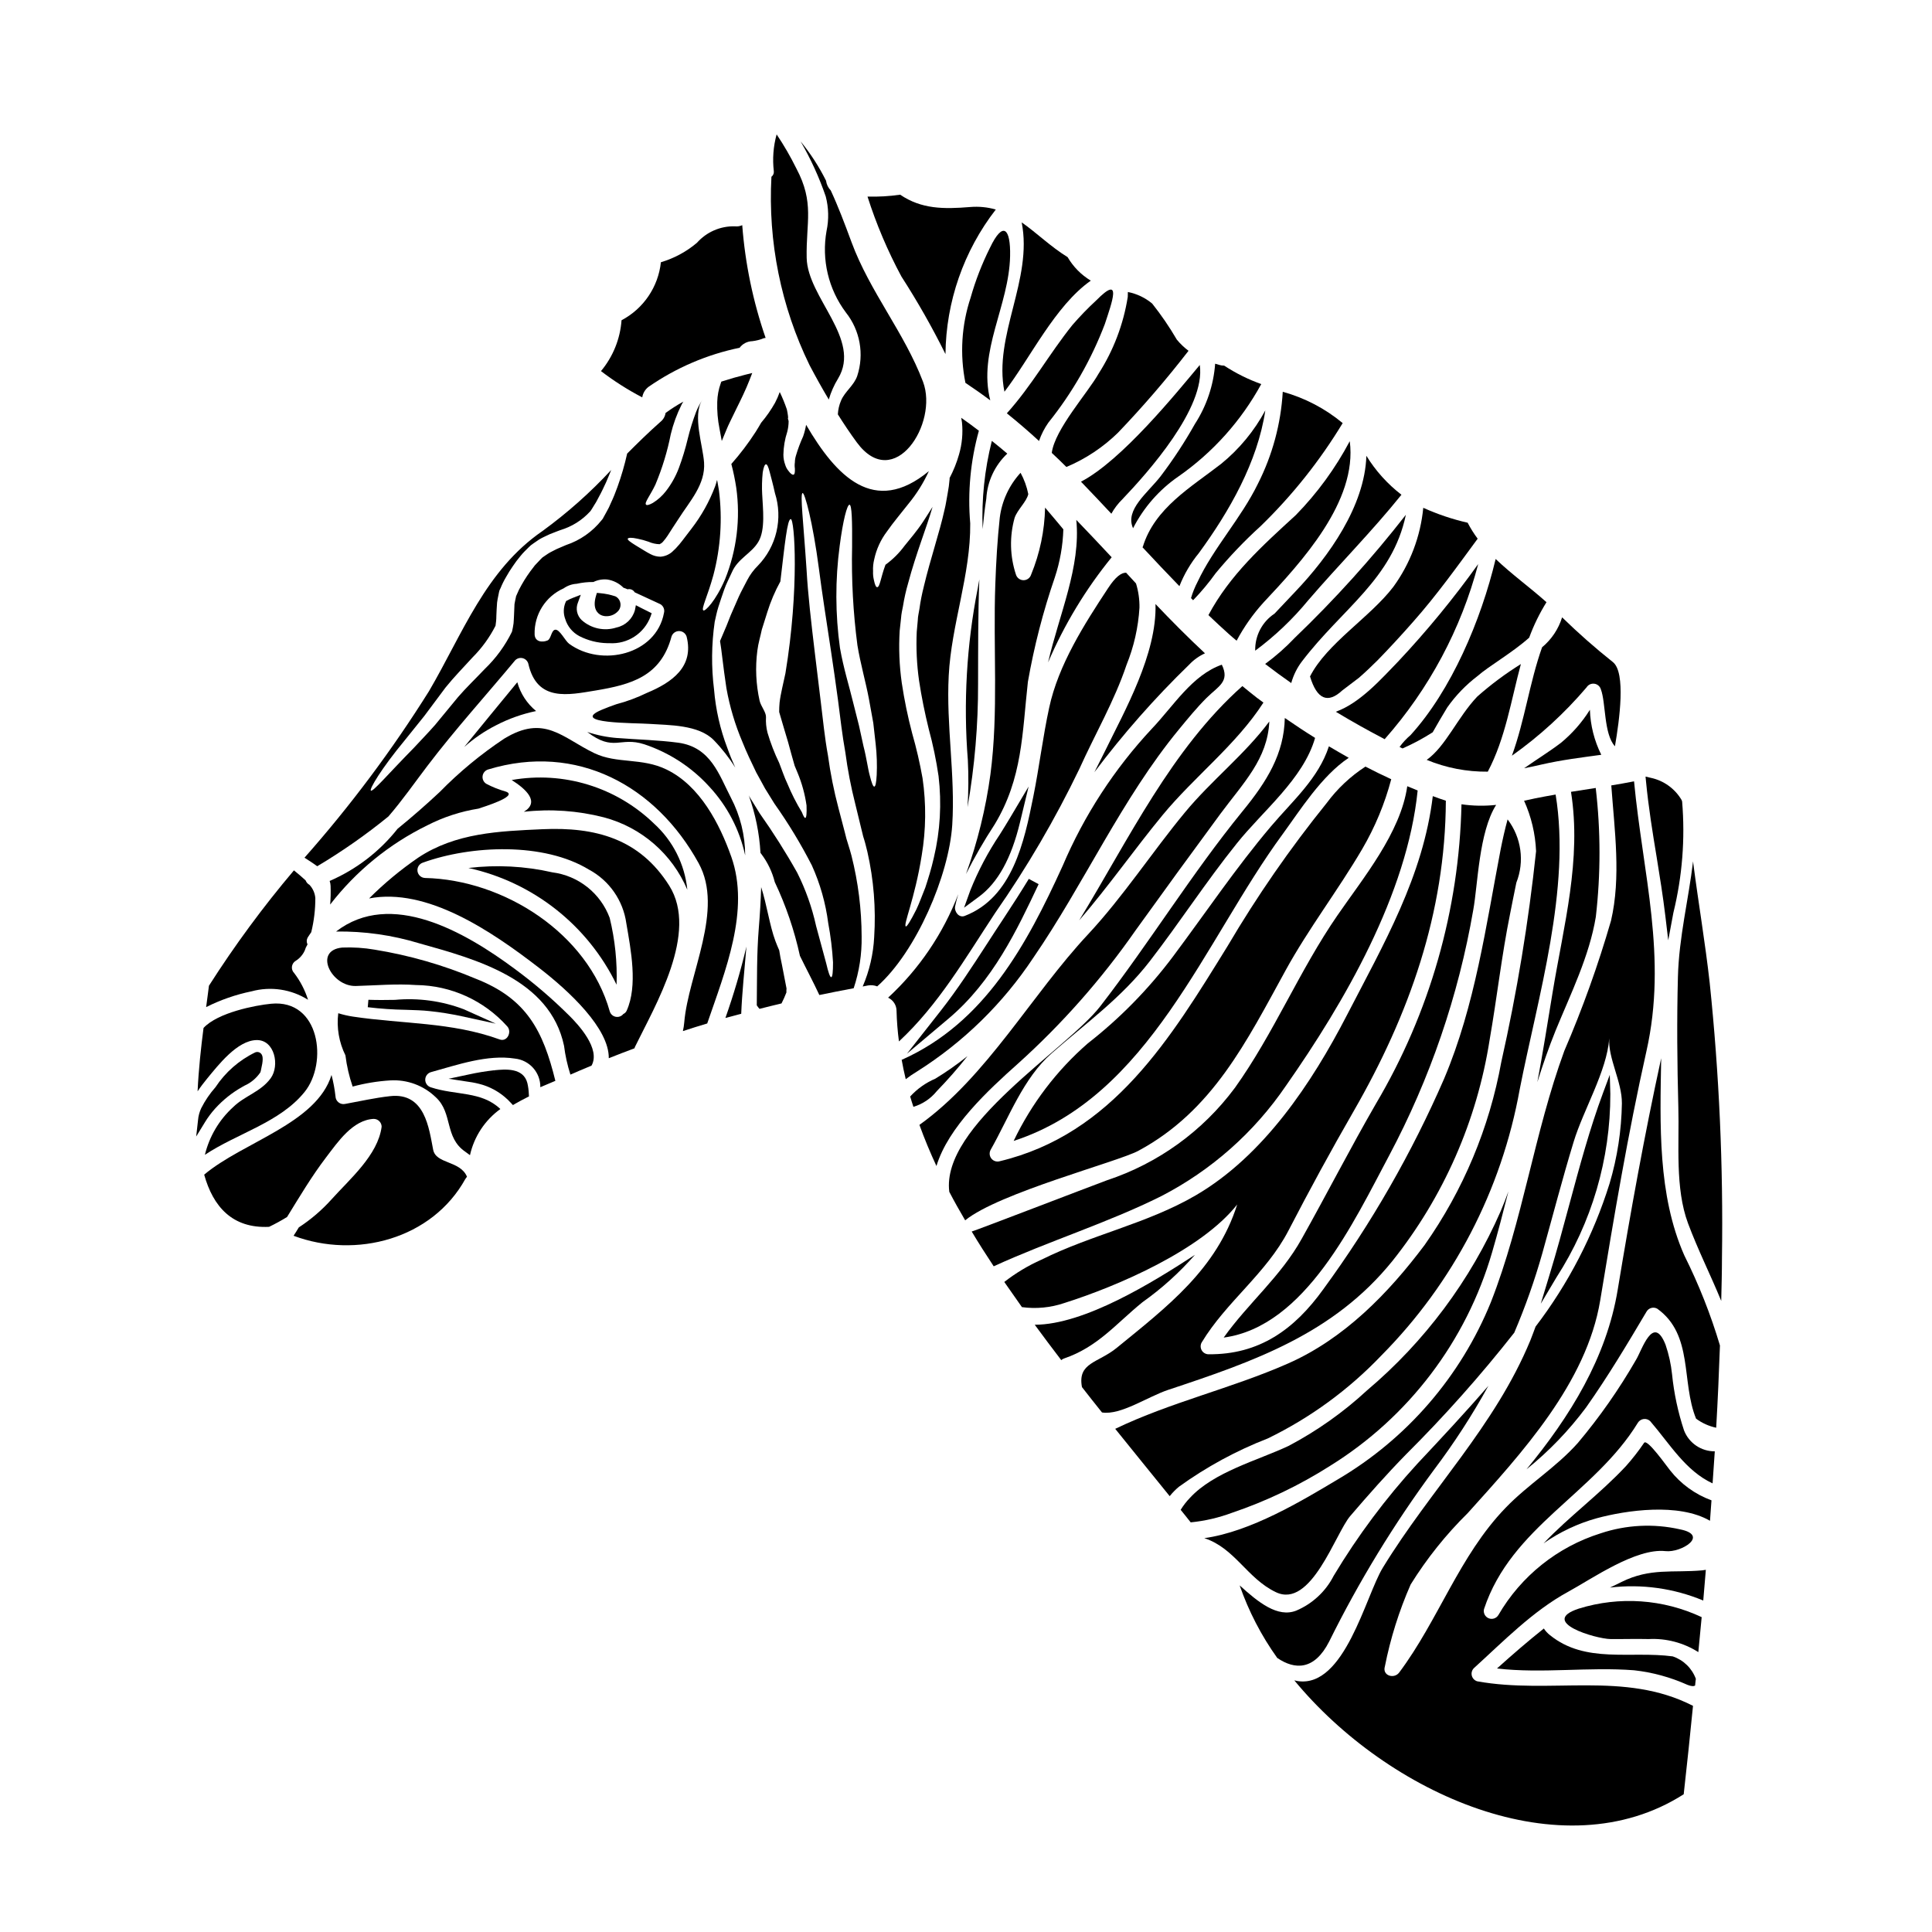 <?xml version="1.0" encoding="UTF-8"?>
<!-- Uploaded to: SVG Repo, www.svgrepo.com, Generator: SVG Repo Mixer Tools -->
<svg fill="#000000" width="800px" height="800px" version="1.1" viewBox="144 144 512 512" xmlns="http://www.w3.org/2000/svg">
 <g>
  <path d="m429.23 281.78c1.242 12.449-4.539 25.031-7.477 37.762 4.293-10.023 9.965-19.402 16.848-27.859-3.094-3.316-6.219-6.641-9.371-9.902z"/>
  <path d="m422.73 264.02c1.305 1.215 2.602 2.461 3.871 3.731v0.004c5.098-2.144 9.746-5.231 13.695-9.102 6.602-6.898 12.832-14.137 18.676-21.688-1.148-0.859-2.188-1.855-3.102-2.961-1.945-3.336-4.125-6.527-6.527-9.551-1.855-1.551-4.074-2.606-6.445-3.07 0 0.441 0 0.859-0.027 1.301v-0.004c-1.148 7.25-3.785 14.184-7.746 20.363-2.824 5.027-11.594 14.723-12.395 20.977z"/>
  <path d="m428.2 230.13c-6.113 7.609-10.816 16.137-17.375 23.402 2.934 2.363 5.754 4.785 8.52 7.328h0.004c0.598-1.73 1.434-3.371 2.488-4.867 6.32-7.871 11.367-16.684 14.957-26.117 1.828-5.586 4.785-13.441-2.297-6.25h-0.004c-2.215 2.051-4.316 4.223-6.293 6.504z"/>
  <path d="m406.85 260.84c-1.93 7.637-2.75 15.508-2.438 23.375 0.25-2.711 0.555-5.391 0.969-8.078v0.004c0.262-4.543 2.25-8.812 5.562-11.93-1.328-1.156-2.711-2.266-4.094-3.371z"/>
  <path d="m401.23 222.86c-2.422 7.285-2.898 15.074-1.383 22.598 2.238 1.496 4.453 3.047 6.586 4.648-3.32-13.055 4.981-25.062 5.254-38.246 0.164-7.359-1.883-9.445-5.34-2.184-2.113 4.227-3.828 8.637-5.117 13.184z"/>
  <path d="m430.47 271.65c2.711 2.793 5.367 5.644 8.051 8.492l-0.004 0.004c0.789-1.418 1.773-2.715 2.934-3.848 6.668-7 22.133-24.234 20.504-35.574-6.144 7.344-20.668 25.312-31.484 30.926z"/>
  <path d="m425.8 284.28c-1.602-1.969-3.234-3.844-4.84-5.754l-0.004-0.004c-0.125 6.102-1.383 12.125-3.703 17.766-0.273 0.875-1.086 1.473-2.004 1.473-0.918 0-1.73-0.598-2.008-1.473-1.613-4.871-1.738-10.109-0.359-15.051 0.719-2.129 3.207-4.328 3.625-6.297-0.395-1.977-1.082-3.879-2.047-5.644-3.035 3.301-4.961 7.469-5.512 11.922-0.637 5.863-0.969 11.758-1.18 17.648-0.609 16.707 0.887 33.852-1.301 50.406v-0.004c-1.223 8.984-3.391 17.816-6.465 26.344 2.285-4.504 4.812-8.883 7.578-13.109 7.41-12.23 7.301-24.125 8.824-37.816 1.648-9.398 4.031-18.648 7.137-27.668 1.363-4.113 2.125-8.406 2.258-12.738z"/>
  <path d="m403.2 325.16c0.027-9.129-0.027-18.398 0.336-27.605-0.141 0.832-0.281 1.633-0.445 2.461v-0.004c-2.934 14.953-3.809 30.234-2.602 45.426 0.207 4.156 0.18 8.324-0.086 12.477 1.895-10.816 2.828-21.777 2.797-32.754z"/>
  <path d="m408.93 365.2c-3.106 4.633-5.715 9.578-7.785 14.758l-1.656 4.59 3.938-2.906c5.019-3.711 8.578-10.152 10.875-19.68l2.293-9.52-5 8.422c-0.879 1.457-1.754 2.894-2.664 4.336z"/>
  <path d="m225.63 408.95c-0.805-2.559-2.051-4.957-3.68-7.086-0.449-0.453-0.664-1.086-0.582-1.719 0.082-0.633 0.449-1.191 1-1.516 1.059-0.656 1.895-1.617 2.402-2.754 0.148-0.508 0.363-0.992 0.641-1.441l0.082-0.164c-0.289-0.582-0.27-1.266 0.055-1.828 0.305-0.496 0.633-0.941 0.941-1.41 0.723-2.961 1.086-6 1.078-9.051-0.113-1.305-0.66-2.531-1.551-3.488-0.473-0.258-0.836-0.676-1.023-1.18-0.969-0.914-2.047-1.797-3.098-2.656-8.184 9.672-15.707 19.887-22.52 30.57-0.191 1.629-0.473 3.543-0.746 5.668 3.812-1.918 7.863-3.324 12.043-4.184 5.082-1.375 10.504-0.562 14.957 2.238z"/>
  <path d="m394.56 237.84c0.145-13.887 4.828-27.344 13.336-38.316-2.203-0.629-4.496-0.852-6.777-0.664-7 0.578-12.918 0.578-18.562-3.266-2.867 0.414-5.766 0.582-8.66 0.5 2.336 7.324 5.348 14.418 8.988 21.188 4.277 6.629 8.172 13.492 11.676 20.559z"/>
  <path d="m201.04 437.75c2.078-2.289 4.512-4.223 7.207-5.731l0.535-0.305c1.715-0.762 3.176-1.988 4.227-3.543l0.094-0.348c0-0.07 0.043-0.199 0.082-0.375 0.523-2.273 0.664-3.637-0.105-4.328-0.383-0.336-0.926-0.434-1.402-0.246-4.301 2.07-7.957 5.269-10.582 9.254-1.488 1.68-2.75 3.539-3.766 5.543-0.461 0.98-0.75 2.039-0.844 3.121l-0.492 4.394 2.309-3.769v-0.004c0.797-1.305 1.715-2.531 2.738-3.664z"/>
  <path d="m258.79 448.68c-1.105-5.59-2.129-15.246-11.414-14.188-4.012 0.441-7.871 1.328-11.84 2.047v-0.004c-0.621 0.156-1.281 0.023-1.789-0.367-0.512-0.387-0.82-0.984-0.84-1.625-0.211-1.91-0.562-3.809-1.051-5.668-3.984 12.891-23.402 17.73-33.746 26.418 2.363 8.492 7.477 14.305 17.203 13.832v-0.004c1.633-0.781 3.219-1.652 4.758-2.602 3.293-5.336 6.504-10.762 10.32-15.77 3.07-4.012 7.055-9.984 12.672-10.234v0.004c1.141 0.008 2.066 0.934 2.074 2.074-0.969 7.527-8.492 13.914-13.309 19.285-2.547 2.832-5.453 5.316-8.645 7.398-0.441 0.746-0.914 1.496-1.383 2.215 16.531 6.195 36.711 0.883 45.535-15.078h0.004c0.125-0.203 0.262-0.395 0.414-0.578-1.801-4.309-8.215-3.312-8.965-7.156z"/>
  <path d="m212.01 419.63c4.785-0.082 6.168 6.75 3.734 10.102-2.656 3.648-6.859 4.617-9.961 7.664v-0.004c-3.699 3.371-6.305 7.773-7.481 12.637 8.633-5.723 19.887-8.547 26.418-16.652 6.223-7.691 4.066-24.648-8.879-23.375-4.121 0.395-14.137 2.328-17.902 6.418-0.66 5.117-1.301 10.926-1.574 16.793 0.789-1.18 1.656-2.32 2.57-3.43 2.891-3.484 7.93-10.07 13.074-10.152z"/>
  <path d="m283.76 431.03c-1.066-4.16-5.902-3.68-8.809-3.394l0.082 0.98-0.098-0.98c-2.281 0.254-4.543 0.629-6.781 1.125l-5.269 1.121 5.328 0.816h0.004c1.242 0.164 2.469 0.43 3.672 0.789 2.887 0.898 5.481 2.559 7.512 4.801l0.531 0.57 0.676-0.395c0.953-0.547 1.969-1.09 2.996-1.609l0.578-0.289-0.039-0.648c-0.035-0.973-0.164-1.941-0.383-2.887z"/>
  <path d="m363.64 249.88c0.566-1.957 1.395-3.828 2.461-5.562 6.297-10.426-8.105-21.383-8.324-31.98-0.195-9.484 2.129-14.562-2.754-23.734-1.535-3.106-3.273-6.109-5.207-8.988-0.883 3.184-1.133 6.512-0.742 9.793 0.055 0.559-0.188 1.102-0.637 1.438-0.934 17.223 2.539 34.402 10.094 49.906 1.621 3.07 3.312 6.133 5.109 9.129z"/>
  <path d="m363.05 205.16c-1.371 7.617 0.48 15.457 5.117 21.648 3.762 4.738 4.894 11.047 3.016 16.797-0.859 2.543-3.262 4.121-4.285 6.527-0.504 1.164-0.793 2.41-0.859 3.68 1.605 2.547 3.262 5.035 5.035 7.441 9.875 13.383 21.688-5.066 17.539-16.074-4.953-13.055-14.105-23.871-18.949-37-1.828-4.953-3.543-9.488-5.512-13.723v0.004c-0.68-0.703-1.117-1.605-1.242-2.574-1.855-3.715-4.117-7.207-6.746-10.418 2.695 4.637 4.93 9.527 6.668 14.605 0.773 2.973 0.852 6.082 0.219 9.086z"/>
  <path d="m314.2 249.3c0.18-1.117 0.785-2.117 1.688-2.797 7.262-5.035 15.465-8.555 24.117-10.344 0.793-1.062 2.027-1.703 3.352-1.742 1.047-0.121 2.07-0.383 3.043-0.785 0.164-0.043 0.328-0.07 0.496-0.086-3.34-9.648-5.422-19.691-6.195-29.871-0.617 0.281-1.297 0.383-1.969 0.301-3.828-0.094-7.5 1.504-10.039 4.371-2.789 2.359-6.043 4.113-9.547 5.148-0.699 6.539-4.609 12.305-10.43 15.375-0.359 4.953-2.266 9.664-5.449 13.473 3.426 2.625 7.074 4.949 10.898 6.945z"/>
  <path d="m335.62 244.99-0.465 0.145-0.16 0.461c-0.562 1.578-0.871 3.234-0.918 4.906-0.074 2.387 0.125 4.769 0.598 7.109l0.602 3.258 1.273-3.059c0.27-0.645 0.562-1.316 0.922-2.039 0.527-1.117 1.086-2.25 1.656-3.402 1.23-2.492 2.508-5.07 3.543-7.754l0.68-1.766-1.84 0.457c-1.953 0.492-3.938 1.055-5.891 1.684z"/>
  <path d="m535.48 328.61c-5.227 5.512-8.324 13.164-13.383 16.762v0.004c5.129 2.121 10.633 3.184 16.184 3.125 4.676-8.852 6.168-18.895 8.77-28.52-4.09 2.547-7.961 5.434-11.57 8.629z"/>
  <path d="m531.31 357.14c-0.609 27.965-8.422 55.301-22.676 79.367-6.805 11.785-12.988 23.871-19.641 35.738-5.551 10.02-14.211 17.105-20.703 26.227 21.648-2.906 34.555-30.844 43.848-48.242 10.848-20.383 18.375-42.367 22.297-65.121 1.215-6.641 1.465-20.555 6.059-27.805-3.059 0.336-6.144 0.281-9.184-0.164z"/>
  <path d="m514.9 341.95c0.277 0.137 0.523 0.277 0.789 0.395 2.769-1.219 5.441-2.652 7.992-4.285 1.242-2.215 2.547-4.402 3.844-6.559 2.238-3.184 4.953-6 8.051-8.355 2.934-2.598 9.215-6.168 13.664-10.152h0.004c1.203-3.285 2.742-6.438 4.59-9.406-4.402-3.938-9.242-7.41-13.473-11.453-3.871 16.266-11.785 34.855-22.547 46.668h0.004c-1.098 0.93-2.078 1.984-2.918 3.148z"/>
  <path d="m498 332.62c4.258 2.574 8.574 4.981 12.945 7.273 11.781-13.32 20.277-29.219 24.797-46.418-6.508 9.094-13.613 17.746-21.273 25.895-4.109 4.207-9.945 10.93-16.469 13.25z"/>
  <path d="m544.67 344.27c7.32-5.188 13.965-11.27 19.781-18.105 0.434-0.703 1.238-1.082 2.055-0.973 0.82 0.105 1.496 0.684 1.734 1.473 1.355 3.512 0.742 11.84 3.734 15.102 1.215-7 2.902-19.477-0.5-22.27h0.004c-4.703-3.734-9.207-7.703-13.504-11.895-0.965 3.102-2.809 5.859-5.309 7.938-3.32 9.336-4.594 19.406-7.996 28.73z"/>
  <path d="m565.34 332.1c-2.078 3.32-4.672 6.281-7.691 8.77-3.18 2.41-6.531 4.457-9.738 6.723 1.547-0.305 3.148-0.633 4.785-1.023 5.172-1.18 10.426-1.828 15.656-2.543h0.004c-1.848-3.711-2.879-7.781-3.016-11.926z"/>
  <path d="m583.02 371.08c0.836 5.156 1.695 10.484 2.32 15.715l0.762 6.394 1.375-7.375h0.004c2.348-9.609 3.125-19.535 2.301-29.395l-0.129-0.395v0.004c-1.785-3.043-4.773-5.188-8.223-5.906l-1.344-0.32 0.133 1.371c0.648 6.731 1.73 13.43 2.801 19.906z"/>
  <path d="m480.79 363.03c-9.27 10.953-17.262 22.852-25.84 34.328v0.004c-6.5 8.688-14.125 16.477-22.68 23.152-8.242 7.184-14.926 15.977-19.641 25.84 36.043-11.715 50.512-53.043 71.312-81.332 4.484-6.141 10.293-15.41 17.484-20.195-1.77-0.996-3.512-2.019-5.254-3.043-2.769 8.52-9.52 14.332-15.383 21.246z"/>
  <path d="m551.42 430.75c1.441-4.594 3.019-9.16 4.84-13.664 3.984-9.711 8.938-19.68 10.652-30.125v-0.004c1.305-11.34 1.297-22.797-0.027-34.137-2.184 0.332-4.367 0.688-6.555 1.023 2.852 18.008-1.938 35.352-4.867 53.113-1.305 7.856-2.547 15.871-4.043 23.793z"/>
  <path d="m451.58 270.21c-3.406 4.398-9.543 8.879-7.305 13.777 2.812-5.516 6.961-10.242 12.066-13.75 9.09-6.348 16.59-14.719 21.906-24.453-3.461-1.234-6.766-2.879-9.84-4.894-0.422 0.008-0.84-0.047-1.242-0.168l-1.133-0.336-0.004 0.004c-0.418 5.676-2.254 11.16-5.348 15.941-2.715 4.828-5.754 9.465-9.102 13.879z"/>
  <path d="m487.43 280.48c-8.879 8.137-17.512 15.883-23.184 26.531 1.742 1.656 3.512 3.316 5.309 4.926 0.691 0.633 1.441 1.242 2.16 1.855 1.945-3.648 4.332-7.043 7.109-10.102 9.984-10.652 24.98-26.805 22.875-42.77-3.797 7.172-8.602 13.758-14.27 19.559z"/>
  <path d="m461.37 298.19c-0.719 1.379-1.305 2.832-1.742 4.328 0.199 0.168 0.387 0.355 0.555 0.555 2.176-2.246 4.18-4.652 6.004-7.195 3.664-4.426 7.637-8.586 11.895-12.449 8.383-8.133 15.691-17.312 21.742-27.305-4.644-3.859-10.059-6.688-15.879-8.297-0.496 8.492-2.738 16.785-6.586 24.371-4.449 9.141-11.754 16.969-15.988 25.992z"/>
  <path d="m450.22 304.08c0.395 13.195-8.16 28.273-13.305 38.809-0.941 1.938-1.938 3.816-2.879 5.727h0.004c7.609-10.125 15.996-19.645 25.09-28.465 1.191-1.27 2.621-2.293 4.203-3.016-4.512-4.203-8.852-8.574-13.113-13.055z"/>
  <path d="m467.62 266.92c-8.023 6.227-17.594 11.707-20.746 21.938-0.027 0.082-0.082 0.109-0.109 0.164 3.234 3.461 6.477 6.914 9.793 10.32l-0.004 0.004c1.254-3.184 3-6.152 5.172-8.797 8.027-10.984 15.547-24.07 17.594-37.785-2.93 5.441-6.906 10.254-11.699 14.156z"/>
  <path d="m430 387.9c7.801-9.02 14.562-18.758 22.16-27.969 8.449-10.207 19.469-18.578 26.664-29.742-0.582-0.441-1.18-0.855-1.77-1.301-1.301-0.996-2.547-2.047-3.816-3.07-18.785 16.715-29.992 40.391-43.238 62.082z"/>
  <path d="m491.17 323.27c1.836 6.062 4.695 7.289 8.574 3.68 1.469-1.105 2.934-2.238 4.402-3.344 1.715-1.496 3.344-3.043 4.953-4.648 3.207-3.289 6.332-6.691 9.379-10.156 6.277-7.086 11.586-14.52 17.121-22.043h-0.004c-0.996-1.336-1.887-2.754-2.656-4.234-4.043-0.922-7.981-2.246-11.758-3.953-0.723 7.551-3.453 14.773-7.91 20.914-6.113 8.047-17.676 15.043-22.102 23.785z"/>
  <path d="m487.15 313.01c-2.41 2.547-5.047 4.867-7.871 6.945 2.269 1.742 4.566 3.43 6.914 5.062v-0.004c0.574-2.082 1.539-4.035 2.852-5.754 10.734-14.078 23.93-21.742 27.527-38.84-9.008 11.559-18.844 22.449-29.422 32.59z"/>
  <path d="m481.76 306.62c-3.285 2.172-5.219 5.883-5.117 9.82 5.211-3.863 9.93-8.348 14.051-13.359 8.078-9.406 16.926-18.285 24.703-27.969-3.699-2.848-6.848-6.344-9.293-10.32-0.418 13.336-10.012 26.727-18.754 35.91z"/>
  <path d="m410.19 247.81c6.941-9.055 13.383-22.738 22.879-29.434h0.004c-2.539-1.527-4.648-3.668-6.141-6.227-4.566-2.82-8.191-6.441-12.176-9.211 3.016 15.219-7.578 30.016-4.566 44.871z"/>
  <path d="m484.78 431.75c15.52-22.16 32.145-50.844 34.914-78.262-0.914-0.359-1.828-0.742-2.754-1.133-1.742 12.312-11.703 24.344-18.48 34.191-10.125 14.66-16.875 31.316-27.25 45.812l-0.004-0.004c-8.5 11.43-20.32 19.961-33.848 24.43-4.926 1.828-35.215 13.473-35.848 13.582 1.879 3.148 3.84 6.199 5.832 9.215 14.605-6.691 30.152-11.48 44.402-18.59 13.273-6.848 24.625-16.898 33.035-29.242z"/>
  <path d="m460.68 476.54c-11.23 7.328-29.27 18.5-42.461 18.535 2.32 3.148 4.644 6.277 7.027 9.375h-0.004c0.215-0.199 0.473-0.352 0.75-0.441 8.961-3.07 13.723-9.184 20.773-14.91 5.117-3.625 9.785-7.84 13.914-12.559z"/>
  <path d="m512.99 478.19c13.547-16.977 22.434-37.188 25.781-58.648 1.938-11.09 3.184-22.352 5.422-33.391 0.527-2.754 1.105-5.512 1.66-8.266l0.004 0.004c2.207-5.602 1.324-11.949-2.328-16.738-0.715 2.629-1.301 5.231-1.828 7.871-3.938 20.5-6.777 41.387-14.957 60.754h0.004c-8.578 19.734-19.316 38.457-32.016 55.828-7.719 10.762-17.066 17.43-30.484 17.289v0.004c-0.738-0.016-1.418-0.414-1.785-1.055-0.367-0.641-0.375-1.426-0.012-2.07 6.559-10.848 17.07-18.23 22.992-29.629 5.559-10.734 11.285-21.254 17.32-31.727 14.691-25.535 24.262-52.48 24.402-82.219-1.137-0.359-2.297-0.789-3.461-1.215-2.547 21.219-12.988 39.145-22.738 58.008-9.297 18.012-22.105 37.293-40.062 47.777-12.891 7.523-27.605 10.426-40.914 17.066l-0.004-0.004c-3.508 1.559-6.812 3.543-9.84 5.906 1.551 2.238 3.102 4.457 4.676 6.668 3.769 0.512 7.606 0.141 11.207-1.078 14.355-4.539 36.375-14.109 45.84-26.117-5.453 17.18-18.562 27.082-31.953 38.012-4.926 4.012-10.402 3.844-9.188 10.375 1.742 2.238 3.512 4.481 5.312 6.723 4.981 0.789 12.145-4.207 17.594-6.008 22.719-7.535 43.781-14.84 59.355-34.121z"/>
  <path d="m510.06 503.23c19.102-19.258 31.895-43.867 36.684-70.566 4.785-24.371 13.609-53.199 9.512-78.098-1.855 0.336-3.676 0.637-5.512 1.023-0.941 0.223-1.883 0.418-2.852 0.609h0.004c1.902 4.215 2.984 8.758 3.18 13.383-1.992 18.77-5.066 37.406-9.211 55.824-3.16 17.465-10.098 34.027-20.324 48.531-9.602 12.809-21.328 24.844-36.184 31.398-14.996 6.613-31.066 10.234-45.812 17.32 4.809 5.977 9.625 11.895 14.438 17.844v-0.004c0.727-0.91 1.543-1.742 2.438-2.488 7.277-5.258 15.195-9.562 23.566-12.809 11.254-5.469 21.441-12.91 30.074-21.969z"/>
  <path d="m413.73 425.91c11.73-10.562 22.211-22.434 31.234-35.387 7.414-10.316 14.895-20.586 22.434-30.816 6.172-8.328 12.504-14.523 12.988-24.508-6.582 8.824-15.324 15.574-22.406 24.148-8.711 10.539-16.293 22.242-25.645 32.273-14.957 15.992-26.695 37.598-44.676 50.488 1.332 3.68 2.852 7.332 4.512 10.902 3.098-10.312 13.785-20.16 21.559-27.102z"/>
  <path d="m417.83 397.83c13.527-19.68 23.375-42.047 38.621-60.555 2.32-2.82 4.676-5.699 7.273-8.301 3.184-3.148 6.254-4.328 4.07-8.824-7.871 2.754-12.812 10.953-18.535 16.961-9.949 10.652-17.953 22.965-23.656 36.375-9.516 20.887-20.637 41.5-42.488 51.312-0.059 0.027-0.113 0-0.168 0.027 0.309 1.738 0.664 3.457 1.082 5.172 0.945-0.73 1.934-1.406 2.957-2.019 12.297-7.754 22.812-18.031 30.844-30.148z"/>
  <path d="m392.24 433.18c2.871-2.957 5.594-6.059 8.148-9.293-2.707 2.168-5.555 4.164-8.516 5.973-2.535 1.082-4.809 2.691-6.668 4.727 0.277 0.914 0.551 1.828 0.859 2.734 2.43-0.727 4.582-2.168 6.176-4.141z"/>
  <path d="m496.48 532.47c20.809-12.906 36.102-33.059 42.934-56.57 1.574-5.363 2.961-10.762 4.328-16.156-0.637 1.742-1.305 3.516-2.051 5.231l0.004-0.004c-8.016 18.336-20.137 34.59-35.426 47.5-6.262 5.793-13.254 10.742-20.801 14.719-8.246 3.871-19.754 6.859-26.117 13.75l0.004-0.004c-0.938 0.969-1.766 2.035-2.465 3.184 0.914 1.105 1.77 2.211 2.656 3.32 3.727-0.367 7.391-1.215 10.898-2.519 9.145-3.094 17.887-7.273 26.035-12.449z"/>
  <path d="m484.67 401.2c6.141-11.176 13.887-21.215 20.332-32.199 3.387-5.793 5.977-12.016 7.691-18.5-2.269-1.051-4.566-2.156-6.832-3.344v-0.004c-3.984 2.586-7.473 5.867-10.293 9.684-9.672 11.973-18.445 24.641-26.254 37.898-15.02 24.316-30.402 49.848-60.418 57.012v0.004c-0.812 0.211-1.672-0.078-2.188-0.742-0.512-0.664-0.582-1.566-0.176-2.301 4.84-8.52 8.633-18.977 16.18-25.586 9.133-8.023 18.453-14.66 25.977-24.371 7.91-10.234 14.957-21.137 23.074-31.23 6.832-8.578 17.648-17.098 20.746-27.969-2.754-1.715-5.422-3.488-8.023-5.281-0.195 9.484-4.723 16.82-11.234 24.758-13.473 16.531-24.621 34.801-37.652 51.621-8.906 11.508-42.27 31.59-40.027 49.199 1.332 2.57 2.754 5.062 4.207 7.551 8.906-7.273 40.441-15.492 45.895-18.426 19.684-10.59 28.676-28.988 38.996-47.773z"/>
  <path d="m562.43 570.29c-10.789 3.516 4.426 8.023 8.379 8.078 3.379 0.027 6.75-0.082 10.129 0 4.633-0.238 9.223 0.973 13.137 3.461 0.309-3.098 0.609-6.168 0.887-9.27-10.184-4.781-21.785-5.59-32.531-2.269z"/>
  <path d="m570.61 428.83-1.773 4.758c-3.496 9.371-6.258 19.629-8.93 29.547-1.645 6.117-3.348 12.441-5.227 18.586l-2.363 7.785 4.164-6.996v0.004c9.344-14.484 14.301-31.363 14.273-48.605z"/>
  <path d="m590.29 523.09c-1.602-4.84-2.668-9.84-3.18-14.914-0.281-2.66-0.855-5.281-1.723-7.812-3.289-8.324-6.277 1.523-7.828 4.012-4.473 7.781-9.629 15.152-15.41 22.02-5.863 6.586-13.164 10.953-19.195 17.234-12.23 12.672-17.711 29.652-28.164 43.621-1.332 1.77-4.512 0.832-3.789-1.602v0.004c1.48-7.477 3.769-14.77 6.836-21.746 4.277-6.883 9.355-13.234 15.129-18.922 14.25-15.824 31.488-34.496 35.109-56.379 3.676-22.297 7.301-43.93 12.254-66.062 5.59-24.895-0.969-46.945-3.289-71.48-2.019 0.395-4.012 0.746-6.031 1.078 0.855 11.867 2.625 24.289-0.086 35.91l-0.004-0.004c-3.398 11.727-7.527 23.23-12.359 34.441-7.992 21.801-10.984 45.008-19.477 66.645-8 19.645-22.23 36.121-40.504 46.891-9.543 5.699-23.102 13.887-35.426 15.602 8.105 2.629 11.312 10.652 18.949 14.305 9.379 4.535 15.801-15.602 19.723-20.168 4.812-5.617 9.629-11.066 14.805-16.352 10.195-10.152 19.766-20.918 28.66-32.227 2.926-6.852 5.414-13.887 7.441-21.055 2.754-9.84 5.309-19.723 8.297-29.52 2.602-8.551 8.797-18.699 9.445-27.441-0.395 5.144 3.402 11.562 3.344 17.207h0.004c-0.113 7.199-1.211 14.352-3.262 21.254-4.273 13.691-10.91 26.527-19.613 37.93-0.473 1.219-0.887 2.438-1.383 3.652-9.445 22.828-26.395 39.449-39.121 60.281-4.535 7.441-10.098 31.844-22.492 30.016-0.332-0.055-0.605-0.137-0.941-0.191 24.797 30.066 70.984 50.773 103.19 30.18 0.887-7.828 1.688-15.629 2.465-23.43-18.176-9.324-37.762-2.992-57.184-6.504h0.004c-0.703-0.207-1.246-0.766-1.434-1.473-0.188-0.711 0.012-1.465 0.52-1.988 7.801-7.086 15.629-15.156 24.98-20.25 6.387-3.484 17.98-11.645 25.836-10.789 4.18 0.473 11.703-4.231 3.789-5.781h0.004c-6.957-1.566-14.207-1.199-20.969 1.055-11.438 3.586-21.117 11.32-27.137 21.688-0.539 0.875-1.641 1.223-2.586 0.824-0.945-0.402-1.461-1.434-1.207-2.43 7.246-21.879 29.215-30.512 40.777-49.383 0.336-0.543 0.902-0.902 1.535-0.984 0.633-0.082 1.27 0.129 1.73 0.57 5.199 6.031 9.352 13.168 16.531 16.488 0.191-2.82 0.395-5.672 0.582-8.492-3.598 0.02-6.836-2.18-8.145-5.527z"/>
  <path d="m584.23 424.44c-4.453 20.445-8.078 40.539-11.508 61.277-2.961 18.105-12.672 33.695-24.18 47.664 5.926-4.773 11.227-10.277 15.773-16.379 5.809-8.215 10.926-16.793 16.043-25.422 0.582-0.992 1.855-1.324 2.848-0.75 9.629 6.945 6.277 19.336 10.266 29.125v0.004c1.586 1.176 3.406 1.996 5.336 2.406 0.418-7.277 0.746-14.523 0.996-21.801-2.449-8.215-5.613-16.203-9.445-23.871-7.098-16.082-6.43-34.688-6.129-52.254z"/>
  <path d="m597.09 404.47c-1.18-10.539-2.961-21-4.328-31.488-0.027-0.246-0.055-0.496-0.082-0.715-1.18 10.039-3.734 20.055-4.012 30.594-0.309 11.535-0.195 23.047 0.109 34.555 0.277 9.875-0.914 21.41 2.57 30.789 2.684 7.168 6.008 13.75 8.797 20.555 0.086-3.816 0.195-7.637 0.195-11.449v-0.004c0.359-24.32-0.727-48.641-3.25-72.836z"/>
  <path d="m587.3 582.96c-11.176-1.496-23.125 1.992-32.531-5.617-0.637-0.496-1.191-1.094-1.633-1.773-4.258 3.379-8.352 6.945-12.422 10.598 12.09 1.387 24.18-0.469 36.352 0.473 4.867 0.543 9.617 1.84 14.082 3.844 1.051 0.414 1.715 0.441 2.074 0.191 0.055-0.582 0.109-1.18 0.195-1.77-1.031-2.805-3.281-4.992-6.117-5.945z"/>
  <path d="m586.57 533.63c-0.855-1.023-6.031-8.434-6.859-7.273h-0.004c-1.457 2.148-3.055 4.199-4.781 6.141-6.918 7.414-15.078 13.383-21.855 20.5 4.273-3 9.027-5.242 14.055-6.641 7.871-2.129 21.715-4.148 30.039 0.664 0.141-1.797 0.25-3.625 0.395-5.418-4.332-1.582-8.141-4.344-10.988-7.973z"/>
  <path d="m496.23 579.05c7.91-15.988 17.223-31.246 27.828-45.59 5.32-7.051 10.129-14.477 14.387-22.215-6.168 7.141-12.613 14.027-18.867 20.695-8.355 9.117-15.77 19.051-22.133 29.652-2.117 4.156-5.637 7.426-9.93 9.242-4.926 1.938-10.043-2.188-14.996-6.691 2.387 6.852 5.738 13.324 9.961 19.227 4.672 3.191 9.848 3.316 13.75-4.32z"/>
  <path d="m405.56 394.14c-4.043 6.238-7.871 12.129-12.273 17.738l-8.93 11.355 11.043-9.316c11.727-9.891 18.16-23.555 23.844-35.605l-2.598-1.398c-2.121 3.473-4.328 6.91-6.578 10.324-1.531 2.301-3.023 4.609-4.508 6.902z"/>
  <path d="m573.77 563.21c-1.023 0.523-2.074 1.023-3.125 1.52v-0.004c8.402-1.004 16.922 0.176 24.734 3.434 0.246-2.711 0.469-5.422 0.688-8.137-0.332 0.059-0.66 0.113-0.996 0.141-7.828 0.691-13.719-0.691-21.301 3.047z"/>
  <path d="m287.75 363.75c-11.508 0.523-22.992 0.941-32.949 7.555h0.004c-4.652 3.191-9 6.801-12.992 10.789 15.273-2.934 32.273 8.52 45.176 18.5 7.871 6.086 18.453 15.961 18.344 23.844 2.266-0.914 4.535-1.77 6.805-2.625h0.004c0.023-0.117 0.059-0.227 0.109-0.336 5.391-11.062 16.957-30.309 9.102-42.77-7.859-12.461-19.578-15.594-33.602-14.957zm22.324 48.078 0.004 0.004c-0.176 0.395-0.492 0.711-0.887 0.883-0.48 0.605-1.254 0.891-2.008 0.746s-1.367-0.695-1.59-1.434c-5.809-20.695-28.051-34.887-48.965-35.355v-0.004c-1.012-0.035-1.852-0.793-1.988-1.797-0.137-1.004 0.469-1.961 1.434-2.266 12.781-4.621 32.035-5.453 44.012 1.855v-0.004c5.387 2.898 9.066 8.191 9.902 14.25 1.195 6.996 3.074 16.516 0.09 23.125z"/>
  <path d="m270.05 403.36c-8.586-3.617-17.57-6.199-26.766-7.691-2.836-0.488-5.719-0.676-8.594-0.555-7.746 0.746-2.879 10.348 3.598 10.184 5.309-0.141 10.707-0.637 16.016-0.25v-0.004c9.219 0.113 17.973 4.086 24.121 10.961 1.301 1.41 0.027 4.203-2.019 3.457-12.809-4.648-25.727-4.066-38.922-6.059-1.301-0.199-2.586-0.496-3.844-0.887-0.469 3.832 0.195 7.715 1.906 11.172 0.348 2.816 0.984 5.586 1.91 8.266 3.246-0.875 6.574-1.422 9.93-1.633 4.504-0.281 8.922 1.355 12.148 4.512 4.508 4.176 2.211 10.598 7.773 14.387 0.441 0.332 0.859 0.633 1.242 0.914 1.094-4.926 3.961-9.277 8.051-12.23-5.008-4.785-11.785-3.57-18.426-5.754-0.879-0.27-1.48-1.086-1.48-2.008 0-0.918 0.602-1.734 1.48-2.004 6.941-1.91 14.996-4.758 22.297-3.598 3.863 0.41 6.781 3.695 6.723 7.582 1.301-0.551 2.629-1.105 3.984-1.688-3.254-13.242-7.574-21.781-21.129-27.074z"/>
  <path d="m337.81 371.08c-3.098-8.77-8.324-18.867-17.18-23.152-6.527-3.184-13.164-1.469-19.113-4.328-8.52-4.094-13.227-10.371-23.902-3.844v-0.004c-6.188 4.113-11.926 8.863-17.121 14.168-3.543 3.316-7.277 6.586-11.125 9.711-4.766 6.027-10.953 10.781-18.008 13.832 0.152 0.418 0.234 0.855 0.25 1.301 0.059 1.648 0.023 3.301-0.113 4.949 6.859-8.883 15.672-16.066 25.754-20.996 4.258-2.18 8.832-3.676 13.559-4.426 0.691-0.277 10.957-3.316 7.168-4.535h-0.004c-1.77-0.5-3.488-1.188-5.113-2.047-0.699-0.438-1.078-1.238-0.969-2.055 0.105-0.816 0.68-1.492 1.465-1.734 23.52-7.16 44.527 4.32 55.793 24.848 6.805 12.34-2.754 29.434-3.816 42.16-0.066 0.781-0.188 1.559-0.359 2.324 2.129-0.719 4.285-1.359 6.445-2.019 4.773-13.918 11.387-29.988 6.391-44.152z"/>
  <path d="m282.83 359.13c7.082-0.801 14.254-0.301 21.16 1.465 9.961 2.621 18.145 9.711 22.16 19.199-0.676-6.727-3.812-12.965-8.809-17.512-9.992-9.691-24.031-13.996-37.734-11.566 3.856 2.445 7.508 5.844 3.223 8.414z"/>
  <path d="m281.09 324.8c-4.723 5.727-9.406 11.453-14.082 17.18 2.574-2.301 5.438-4.254 8.523-5.809 3.324-1.719 6.871-2.977 10.539-3.734-2.406-1.973-4.144-4.641-4.981-7.637z"/>
  <path d="m314.7 341.23c6.625 2.199 12.57 6.066 17.266 11.23 4.754 5.109 8.039 11.406 9.516 18.23-0.012-5.332-1.312-10.578-3.789-15.301-3.148-6.086-5.312-13.359-13.914-14.562-5.367-0.715-10.789-0.828-16.184-1.242-2.711-0.207-5.387-0.746-7.969-1.605 7.055 5.379 8.633 1.176 15.074 3.25z"/>
  <path d="m266.33 413.31 9.055 1.969-8.461-3.809h-0.004c-5.82-2.215-12.074-3.066-18.273-2.496-2.273 0.035-4.625 0.07-7.016-0.023l-0.172 1.969c3.348 0.406 6.719 0.637 10.09 0.688 2.293 0.074 4.465 0.141 6.254 0.34 2.902 0.297 5.684 0.754 8.527 1.363z"/>
  <path d="m290.38 375.18c-7.289-1.66-14.812-2.047-22.238-1.156 17.129 3.766 31.59 15.16 39.254 30.93 0.207-5.957-0.41-11.918-1.824-17.711-1.191-3.203-3.238-6.023-5.914-8.148-2.68-2.125-5.887-3.481-9.277-3.914z"/>
  <path d="m407.71 385.96c8.465-12.121 15.938-24.91 22.352-38.234 4.121-9.156 9.266-17.953 12.477-27.523 1.957-4.832 3.117-9.953 3.43-15.156 0.035-2.176-0.273-4.344-0.914-6.422-0.887-0.941-1.77-1.91-2.625-2.852-1.273-0.027-2.82 1.105-4.758 4.066-6.297 9.543-13.199 20.359-15.629 31.703-1.688 7.801-2.629 15.742-4.207 23.57-2.406 11.977-5.512 26.723-18.172 31.617-1.574 0.609-2.82-1.18-2.547-2.543 0.219-1.105 0.523-2.184 0.832-3.207l-0.004 0.004c-4.012 10.441-10.371 19.824-18.59 27.414 1.379 0.637 2.254 2.023 2.238 3.543 0.07 2.691 0.285 5.379 0.637 8.051 10.512-9.762 17.594-22.078 25.48-34.031z"/>
  <path d="m280.48 400.82c-13.363-9.93-32.922-21.137-47.418-9.957 7.465-0.105 14.902 0.949 22.043 3.125 15.105 4.231 34.637 9.488 38.371 27.16 0.324 2.59 0.891 5.144 1.688 7.633 0.789-0.336 1.551-0.664 2.363-1.023 1.078-0.473 2.156-0.887 3.234-1.359 2.492-4.453-3.543-10.898-5.902-13.25l-0.004 0.004c-4.481-4.461-9.285-8.582-14.375-12.332z"/>
  <path d="m395.42 323.08c0.691-13.609 5.836-26.766 5.699-40.387-0.707-8.254 0.07-16.566 2.293-24.543-1.52-1.16-3.07-2.32-4.672-3.43 0.082 0.395 0.137 0.789 0.191 1.215l0.004 0.004c0.285 2.863 0.02 5.758-0.789 8.52-0.613 2.156-1.449 4.242-2.492 6.223v0.281c-0.102 1.289-0.277 2.574-0.523 3.844-0.277 1.355-0.445 2.848-0.832 4.328-1.301 5.949-3.707 12.863-5.481 20.305l0.004 0.004c-0.5 1.945-0.891 3.914-1.16 5.902l-0.277 1.547c-0.027 0.223-0.109 0.609-0.109 0.691l-0.055 0.789c-0.082 0.996-0.164 2.019-0.277 3.07-0.191 4.309 0.008 8.621 0.609 12.891 0.664 4.402 1.551 8.715 2.574 12.867 1.117 4.102 1.984 8.266 2.598 12.473 0.855 7.223 0.438 14.535-1.246 21.609-0.664 2.988-1.52 5.641-2.266 7.938-0.914 2.266-1.633 4.258-2.363 5.781-1.52 3.016-2.516 4.617-2.789 4.508-0.789-0.305 2.363-7.219 4.203-18.836 1.137-6.762 1.211-13.66 0.219-20.445-0.711-4.008-1.629-7.981-2.754-11.895-1.16-4.398-2.078-8.859-2.754-13.363-0.648-4.578-0.832-9.211-0.551-13.828 0.109-1.105 0.246-2.238 0.359-3.32l0.082-0.828c0.055-0.445 0.109-0.582 0.137-0.859l0.309-1.551h-0.004c0.328-2.035 0.777-4.051 1.355-6.031 2.129-7.992 4.812-14.496 6.477-20.223-0.859 1.387-1.715 2.684-2.519 3.938-1.688 2.547-3.457 4.566-4.894 6.363h-0.004c-1.418 1.93-3.125 3.629-5.062 5.035-1.27 3.375-1.469 5.949-2.211 5.949-0.309 0-0.609-0.664-0.859-1.91-0.184-0.762-0.258-1.543-0.219-2.324-0.055-1.059 0.047-2.121 0.305-3.148 0.574-2.691 1.734-5.223 3.398-7.41 1.688-2.438 3.734-4.812 5.672-7.305 2.176-2.641 3.996-5.551 5.414-8.66-14.523 12.008-24.594 1.305-32.535-12.281-0.176 1.043-0.438 2.07-0.789 3.07-0.758 1.656-1.395 3.367-1.91 5.117-0.176 0.574-0.27 1.168-0.277 1.77-0.082 0.543-0.082 1.094 0 1.633 0.055 0.969-0.055 1.547-0.359 1.629-0.305 0.082-0.789-0.246-1.355-1.023l0.004 0.004c-0.395-0.48-0.688-1.035-0.859-1.633-0.309-0.84-0.469-1.73-0.473-2.629 0.035-2.066 0.379-4.117 1.023-6.082 0.242-0.934 0.363-1.891 0.363-2.852l-0.195-0.664 0.059-0.219-0.031-0.473-0.004-0.004c-0.066-0.582-0.168-1.164-0.301-1.738-0.535-1.566-1.164-3.102-1.883-4.594-0.344 0.98-0.758 1.934-1.242 2.852-1.055 1.875-2.285 3.644-3.68 5.281-0.469 0.789-0.941 1.633-1.465 2.438-1.93 2.992-4.082 5.832-6.441 8.5 0.547 2.066 0.98 4.164 1.301 6.277 1.152 8.207 0.129 16.574-2.961 24.262-2.488 5.809-5.336 8.605-5.754 8.266-0.633-0.395 1.109-3.703 2.656-9.348 1.922-7.293 2.426-14.887 1.484-22.371-0.137-0.914-0.309-1.828-0.473-2.711-0.027-0.031-0.047-0.07-0.055-0.113-0.133 0.562-0.301 1.117-0.496 1.664-1.512 4.012-3.609 7.777-6.227 11.172-0.551 0.719-1.105 1.441-1.629 2.129s-1.082 1.441-1.66 2.129h-0.004c-0.582 0.707-1.223 1.363-1.906 1.969-0.855 0.73-1.922 1.164-3.043 1.25-0.918-0.008-1.82-0.238-2.629-0.668-0.637-0.332-1.18-0.637-1.66-0.941-0.941-0.551-1.738-1.051-2.406-1.465-1.328-0.832-2.102-1.387-1.992-1.688 0.109-0.305 1.023-0.363 2.629 0 0.977 0.191 1.941 0.457 2.879 0.789 0.926 0.41 1.922 0.633 2.93 0.66 0.34-0.145 0.641-0.359 0.883-0.633 0.453-0.516 0.871-1.059 1.25-1.633 0.441-0.664 0.887-1.355 1.328-2.074 0.5-0.789 1.023-1.551 1.551-2.363 3.016-4.754 7.164-9.102 6.777-14.957-0.309-4.508-3.102-12.449-0.5-16.531h-0.004c-0.613 0.969-1.137 1.984-1.574 3.043-0.895 2.352-1.645 4.754-2.242 7.195-0.629 2.637-1.418 5.234-2.363 7.773-0.824 2.188-1.969 4.238-3.402 6.086-0.961 1.254-2.141 2.32-3.484 3.148-0.941 0.527-1.574 0.691-1.797 0.473-0.555-0.473 1.133-2.465 2.516-5.422l-0.004-0.004c1.781-4.266 3.133-8.699 4.027-13.234 0.656-2.727 1.621-5.367 2.879-7.871 0.137-0.273 0.293-0.535 0.469-0.789-1.641 0.902-3.219 1.91-4.727 3.016-0.133 0.914-0.605 1.742-1.324 2.32-3.125 2.754-6.004 5.59-8.852 8.438v0.004c-0.668 3-1.527 5.957-2.574 8.852-0.508 1.449-1.09 2.871-1.746 4.258-0.305 0.762-0.664 1.5-1.078 2.211l-0.578 1.055-0.309 0.551-0.137 0.277c-0.066 0.082-0.133 0.164-0.191 0.254-0.027 0.027-0.137 0.164-0.137 0.164-2.441 3.074-5.723 5.371-9.449 6.613-0.832 0.359-1.688 0.715-2.516 1.078-0.746 0.414-1.633 0.789-2.269 1.215l-0.941 0.637c-0.379 0.215-0.715 0.496-0.996 0.828l-1.023 1.082-0.523 0.551c-0.102 0.156-0.215 0.305-0.332 0.445-1.188 1.488-2.25 3.066-3.18 4.723-0.508 0.871-0.953 1.777-1.328 2.711l-0.141 0.309c0 0.027-0.027 0.191-0.027 0.191l-0.137 0.633c-0.055 0.418-0.191 0.789-0.246 1.273-0.055 1.078-0.082 2.156-0.137 3.234-0.055 0.609-0.027 1.105-0.109 1.828-0.082 0.719-0.246 1.438-0.395 2.129l-0.004 0.004c-0.012 0.059-0.027 0.113-0.055 0.164-1.801 3.66-4.227 6.981-7.168 9.801-2.574 2.711-5.062 5.09-7.109 7.477-2.133 2.602-4.18 5.062-6.062 7.356-1.969 2.242-3.902 4.207-5.613 6.062-6.914 7.027-10.902 11.785-11.414 11.34-0.418-0.359 2.602-5.613 9.055-13.414 1.574-1.938 3.266-4.07 5.117-6.363 1.77-2.363 3.625-4.867 5.617-7.527 2.215-2.754 4.723-5.309 7.141-7.965h-0.004c2.469-2.461 4.531-5.301 6.113-8.406 0.027-0.363 0.082-0.719 0.137-1.082h0.004c0.055-0.512 0.082-1.031 0.082-1.547 0.027-1.023 0.109-2.328 0.191-3.516 0.055-0.605 0.223-1.242 0.336-1.883l0.191-0.941 0.055-0.219 0.109-0.332 0.055-0.082 0.164-0.363 0.004 0.004c0.414-1.023 0.906-2.012 1.469-2.961 0.551-0.988 1.148-1.949 1.797-2.875 0.605-0.914 1.262-1.789 1.969-2.629 0.219-0.25 0.246-0.309 0.605-0.719l0.527-0.555 1.051-1.051c0.387-0.41 0.824-0.773 1.301-1.078l1.496-1.023c0.996-0.609 1.938-0.969 2.879-1.438 0.914-0.363 1.828-0.719 2.707-1.051h-0.004c3.07-0.898 5.828-2.621 7.981-4.988l0.082-0.109 0.137-0.191 0.332-0.523 0.629-1.027c0.469-0.688 0.746-1.328 1.105-1.969 0.691-1.242 1.301-2.57 1.883-3.812 0.496-1.18 0.969-2.269 1.383-3.32v-0.004c-5.535 5.977-11.641 11.398-18.23 16.188-15.105 10.398-21.109 27.16-30.043 42.406-9.77 15.598-20.809 30.363-33.004 44.152 1.105 0.715 2.293 1.465 3.375 2.266 6.602-3.93 12.91-8.34 18.867-13.195 3.734-4.328 7.055-9.102 10.316-13.383 7.359-9.684 15.52-18.676 23.293-28.023 0.523-0.516 1.281-0.719 1.992-0.531 0.711 0.188 1.27 0.734 1.469 1.445 2.293 10.207 10.598 8.297 17.871 7.109 9.379-1.574 17.234-3.707 20.074-14.273 0.273-0.879 1.086-1.473 2.004-1.473s1.73 0.594 2.004 1.473c2.019 7.992-3.902 12.145-10.457 14.883v-0.004c-2.625 1.281-5.363 2.301-8.188 3.043-1.273 0.441-2.547 0.914-3.789 1.438-8.906 3.734 8.879 3.488 12.531 3.762 5.281 0.363 13.082 0.191 17.121 4.328v0.004c2.141 2.207 4.043 4.637 5.672 7.246-0.789-1.742-1.492-3.457-2.102-5.199-1.895-4.965-3.078-10.172-3.516-15.465-0.746-5.965-0.688-12.008 0.172-17.957 0.277-1.18 0.523-2.516 0.969-3.938 0.445-1.422 0.969-2.934 1.52-4.535 0.551-1.602 1.328-3.016 2.047-4.621 1.551-3.68 5.203-5.008 7.027-8.105 1.938-3.211 1.18-8.934 1.023-12.531l-0.004 0.004c-0.105-1.957-0.059-3.918 0.141-5.867 0.219-1.359 0.523-2.129 0.855-2.156 0.332-0.027 0.664 0.742 1 2.074 0.336 1.332 0.855 3.125 1.383 5.559 1.059 3.312 1.199 6.852 0.402 10.238-0.793 3.387-2.492 6.492-4.914 8.988-1.137 1.117-2.09 2.406-2.824 3.82-0.789 1.551-1.629 3.043-2.266 4.457-0.637 1.414-1.18 2.754-1.742 3.984-0.562 1.227-0.996 2.516-1.465 3.621-0.664 1.605-1.242 2.965-1.742 4.098 0.395 2.156 0.789 6.582 1.688 12.473v-0.004c0.871 4.914 2.301 9.711 4.258 14.305 1.023 2.602 2.383 5.422 3.652 8.051 0.789 1.387 1.52 2.793 2.32 4.234 0.832 1.328 1.66 2.684 2.519 4.066v-0.004c3.688 5.207 6.996 10.672 9.906 16.352 2.188 4.848 3.648 9.992 4.328 15.27 0.645 3.434 1.07 6.91 1.273 10.402 0 2.547-0.137 3.902-0.473 3.938-0.336 0.035-0.789-1.328-1.328-3.652-0.637-2.363-1.551-5.781-2.711-10.012l0.004-0.004c-1.078-4.863-2.75-9.574-4.981-14.023-3.043-5.418-6.367-10.672-9.957-15.746-0.914-1.496-1.828-2.961-2.711-4.402l-0.164-0.332-0.004 0.004c1.762 4.894 2.805 10.02 3.098 15.215l0.246 0.336 0.004-0.004c1.66 2.211 2.867 4.731 3.543 7.414 2.957 6.242 5.191 12.805 6.664 19.555 1.684 3.461 3.512 6.859 5.144 10.375 3.016-0.637 6.059-1.215 9.102-1.797 1.469-4.414 2.184-9.043 2.106-13.691-0.016-7.223-0.914-14.414-2.684-21.414-0.277-0.969-0.527-1.969-0.859-2.934l-0.219-0.719-0.281-0.914-0.395-1.574c-0.555-2.102-1.133-4.262-1.688-6.445-1.219-4.594-2.152-9.262-2.793-13.969-0.887-4.867-1.328-9.516-1.883-14.027-0.555-4.512-1.078-8.852-1.574-12.988-0.996-8.297-1.855-15.77-2.211-22.133-0.832-12.594-1.77-20.273-1.055-20.418 0.555-0.137 2.684 7.527 4.328 20.074 0.789 6.195 1.969 13.637 3.207 21.879 0.609 4.152 1.27 8.52 1.855 12.988 0.582 4.469 1.105 9.211 1.938 13.805 0.609 4.594 1.488 9.148 2.629 13.637 0.523 2.184 1.051 4.371 1.574 6.477l0.395 1.602 0.027 0.137 0.027 0.055v0.059l0.109 0.395 0.246 0.789c0.336 1.078 0.555 2.156 0.832 3.18 1.68 7.398 2.285 15 1.801 22.574-0.227 4.516-1.258 8.957-3.043 13.113 0.496-0.082 0.941-0.191 1.438-0.281l-0.004 0.004c0.812-0.137 1.645-0.051 2.41 0.25 10.371-9.188 19.031-29.492 19.887-42.797 0.836-13.207-1.629-26.32-0.934-39.516zm-75.465-16.625c-2.047 11.02-16.531 14.441-25.121 8.16-1.078-0.789-2.519-3.902-3.707-3.731-1.051 0.137-1.078 2.488-2.047 2.852-1.41 0.578-3.316 0.359-3.402-1.605v-0.004c-0.152-5.254 2.887-10.074 7.688-12.203 1.016-0.723 2.215-1.145 3.461-1.215 1.453-0.328 2.938-0.484 4.426-0.469 1.133-0.559 2.394-0.785 3.652-0.668 1.641 0.238 3.16 1.004 4.328 2.188 0.367 0.113 0.73 0.25 1.078 0.414 0.734-0.188 1.5 0.137 1.883 0.789 2.211 0.996 4.426 2.078 6.805 3.148 0.812 0.473 1.207 1.434 0.957 2.344zm37.785 51.012c0.082 2.078-0.027 3.238-0.336 3.293-0.219 0.027-0.496-0.5-0.887-1.496-1.477-2.422-2.762-4.957-3.844-7.578-0.789-1.633-1.41-3.516-2.184-5.512-1.25-2.582-2.285-5.266-3.098-8.02-0.34-1.34-0.473-2.719-0.395-4.098v-0.055c0-1.328-1.301-2.754-1.684-4.258-0.977-4.367-1.184-8.871-0.609-13.309 0.246-2.019 0.832-3.816 1.18-5.559 0.527-1.688 1.023-3.238 1.469-4.676 0.875-2.809 2.035-5.523 3.453-8.105 1.18-9.934 1.828-16.531 2.754-16.531 1.023-0.059 2.297 18.395-1.41 40.859-0.582 2.789-1.27 5.391-1.551 7.769-0.082 0.859-0.109 1.688-0.109 2.492 0.789 2.754 1.633 5.535 2.363 7.992 0.605 2.242 1.18 4.328 1.738 6.254 0.25 0.605 0.5 1.215 0.746 1.797l0.004 0.004c1.168 2.797 1.977 5.731 2.402 8.73zm18.59-8.023c-0.109 1.938-0.309 2.988-0.637 3.016-0.332 0.027-0.719-1.051-1.18-2.879-0.527-1.855-0.832-4.562-1.688-7.871-0.359-1.629-0.746-3.457-1.18-5.391-0.5-1.91-0.996-3.957-1.551-6.144-1.051-4.367-2.543-9.016-3.484-14.41h-0.004c-1.254-8.992-1.281-18.113-0.082-27.113 0.883-6.805 1.969-10.898 2.598-10.898s0.746 4.328 0.691 11.121c-0.195 8.727 0.277 17.457 1.41 26.113 0.789 4.867 2.215 9.766 3.047 14.219 0.41 2.242 0.801 4.375 1.16 6.391 0.246 2.019 0.441 3.902 0.633 5.617 0.309 2.731 0.398 5.484 0.27 8.23z"/>
  <path d="m340.43 412.66c0.219-5.512 0.859-11.59 1.383-17.812-1.52 6.406-3.379 12.723-5.574 18.93 1.398-0.367 2.781-0.727 4.191-1.117z"/>
  <path d="m313.69 305-1.18-0.613-0.246 1.305-0.004-0.004c-0.633 2.316-2.504 4.09-4.856 4.598-3.207 1.051-6.731 0.305-9.246-1.949-1.266-1.199-1.66-3.055-0.992-4.668l0.75-2.047-2.031 0.789c-0.539 0.203-1.066 0.445-1.574 0.719l-0.262 0.145-0.133 0.262c-0.629 1.43-0.672 3.047-0.121 4.512 0.59 1.938 1.926 3.562 3.715 4.516 2.297 1.184 4.832 1.828 7.414 1.883h0.559c4.816 0.316 9.266-2.578 10.934-7.109l0.285-0.828-0.789-0.395c-0.723-0.352-1.484-0.734-2.223-1.113z"/>
  <path d="m303.27 307c0.453 0.203 0.945 0.309 1.441 0.301 1.293 0.016 2.519-0.582 3.305-1.613 0.75-1.109 0.508-2.613-0.559-3.434l-0.367-0.215h0.004c-1.34-0.441-2.723-0.727-4.125-0.848l-0.789-0.07-0.227 0.762c-1.074 3.539 0.566 4.754 1.316 5.117z"/>
  <path d="m350.5 395.84c-0.359-0.832-0.719-1.66-1.023-2.492-1.523-4.094-2.238-9.543-3.762-14.246-0.109 3.648-0.332 7.301-0.633 10.98-0.555 6.805-0.445 13.5-0.527 20.332l-0.004 0.004c0.219 0.328 0.461 0.645 0.723 0.941 1.938-0.5 3.871-0.969 5.836-1.441 0.484-0.945 0.918-1.914 1.297-2.906-0.016-0.352-0.008-0.699 0.031-1.051l-1.242-6.414c-0.277-1.223-0.504-2.465-0.695-3.707z"/>
 </g>
</svg>